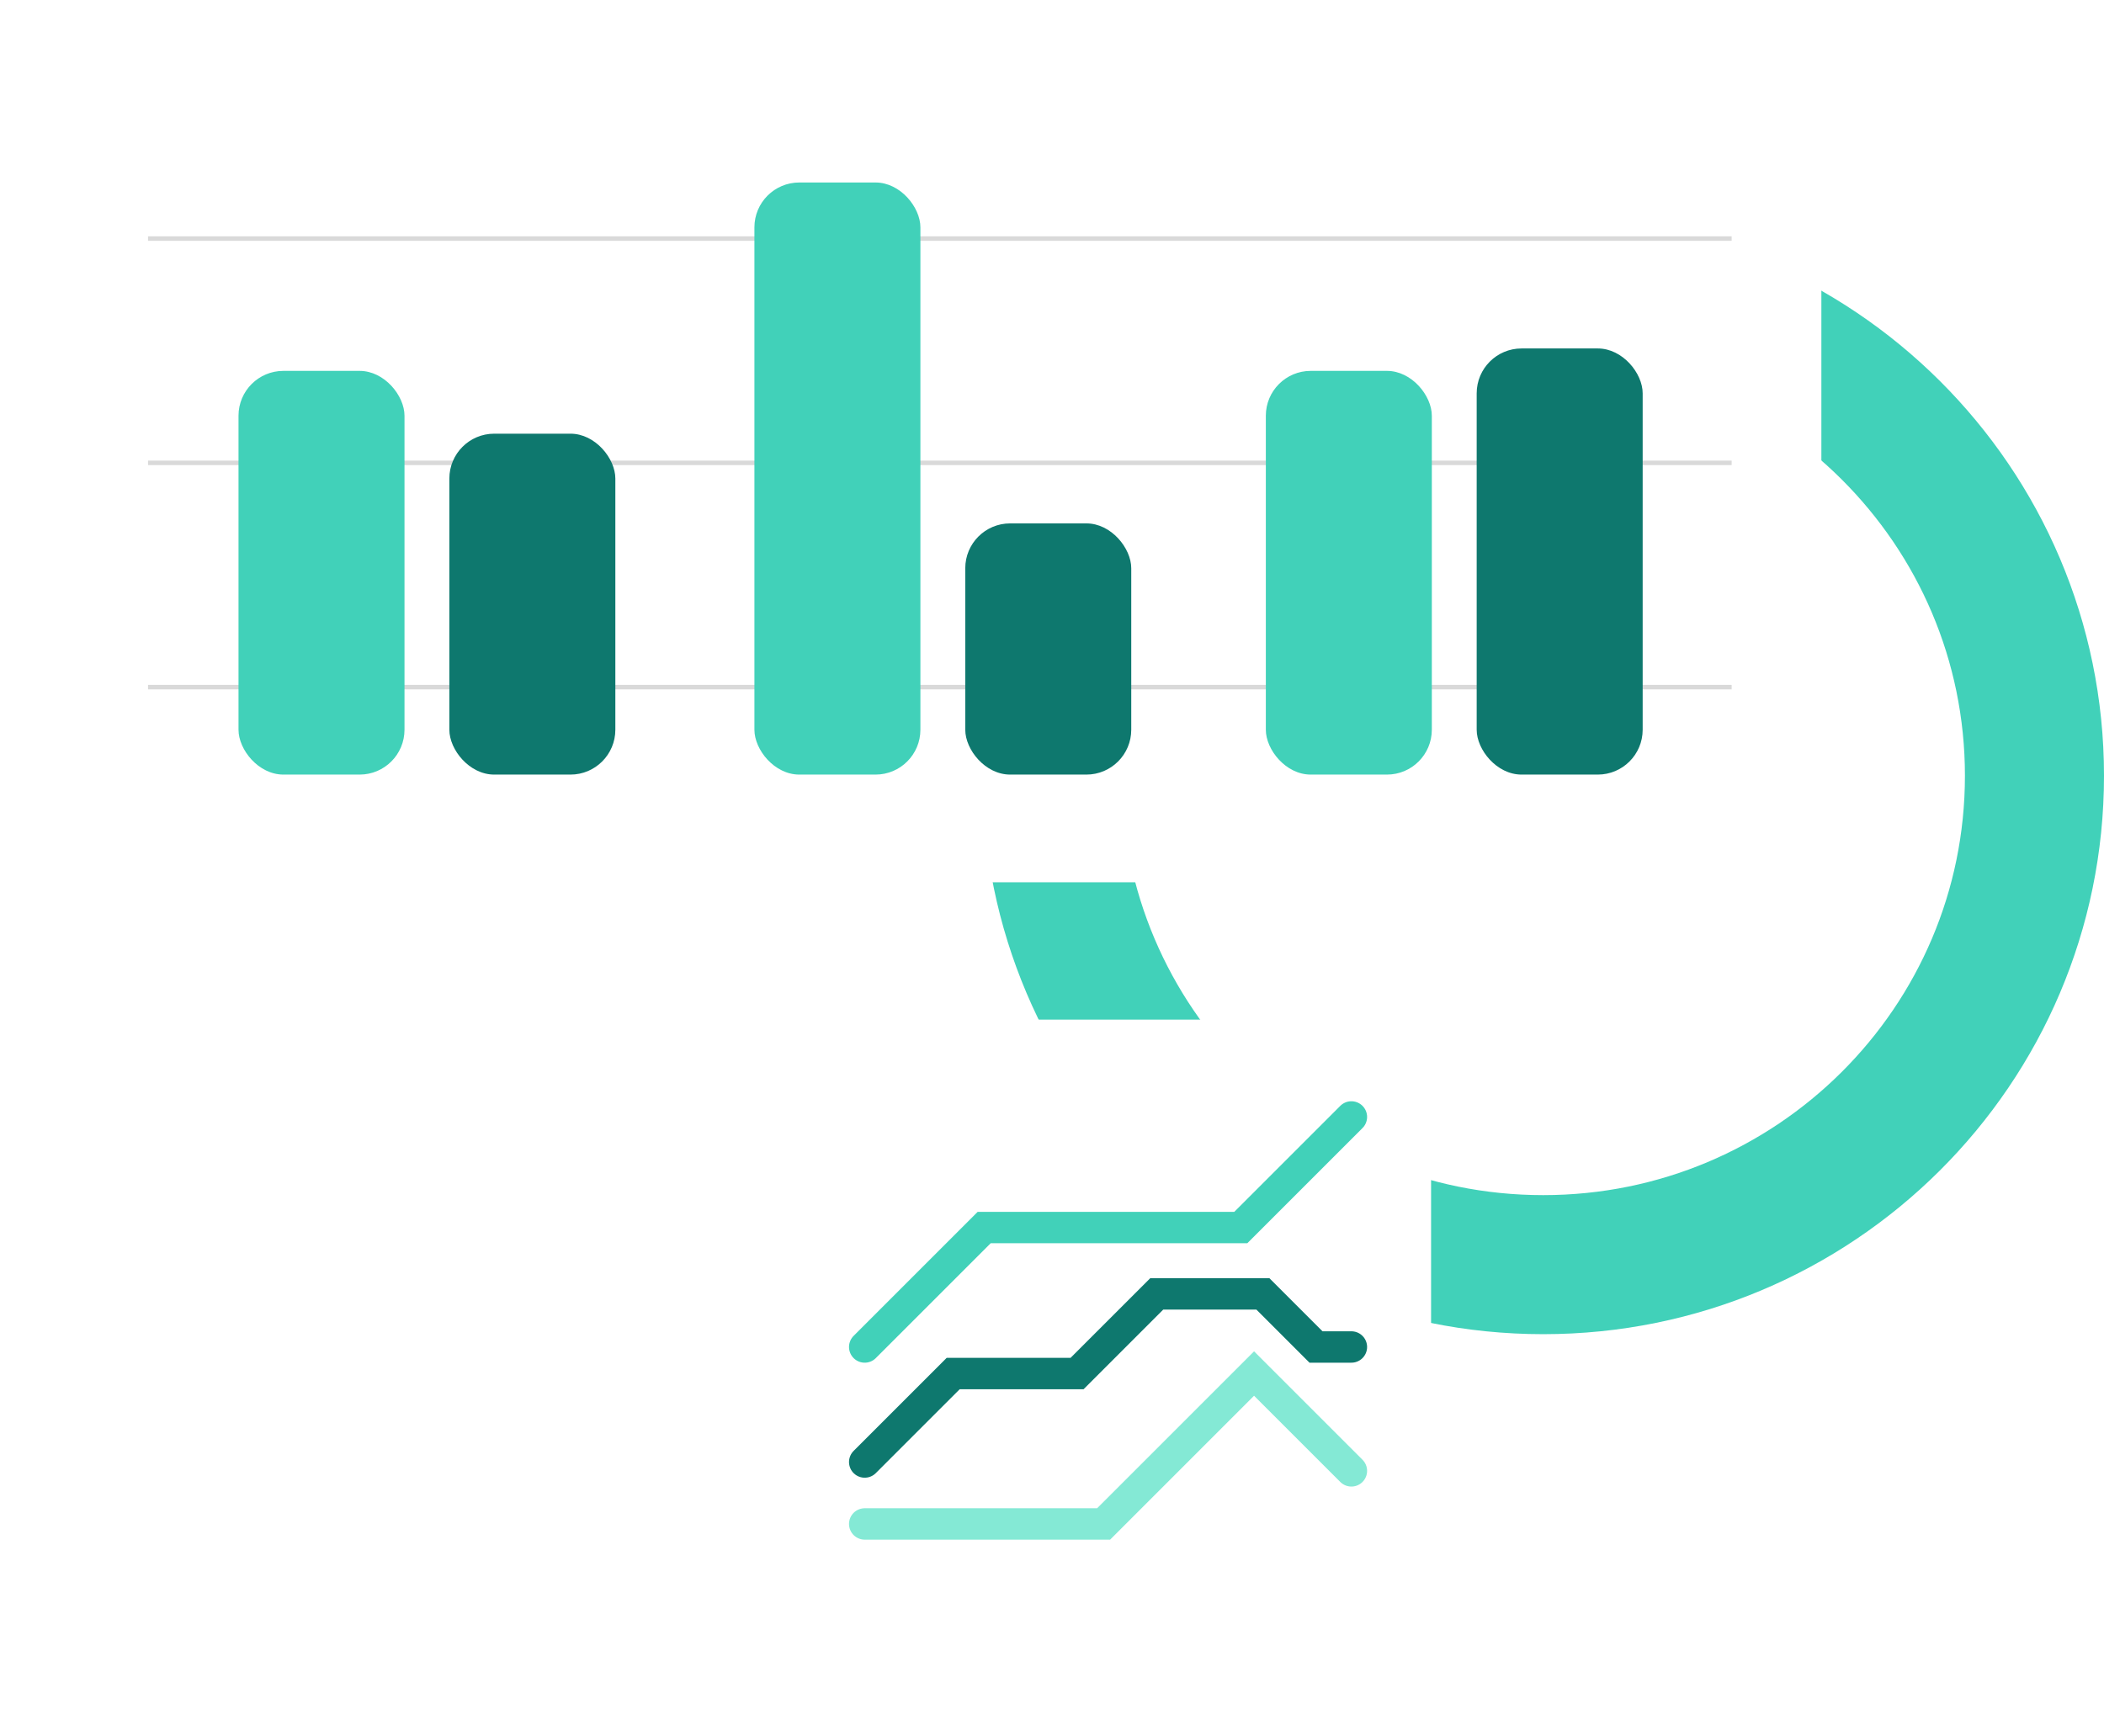 <svg width="469" height="387" viewBox="0 0 469 387" fill="none" xmlns="http://www.w3.org/2000/svg">
<path d="M344 63.938C404.534 63.938 453.5 112.797 453.5 172.938C453.5 233.078 404.534 281.938 344 281.938C283.466 281.938 234.5 233.078 234.5 172.938C234.5 112.797 283.466 63.938 344 63.938Z" stroke="#41D1B9" stroke-width="31"/>
<g filter="url(#filter0_d_300_750)">
<rect x="175" y="223.312" width="144" height="144" rx="10" fill="white"/>
<path d="M192.752 296.294L219.38 269.666H276.582L301.238 245.01" stroke="#41D1B9" stroke-width="7" stroke-linecap="round"/>
<path d="M192.752 335.744H246.009L279.541 302.212L301.238 323.909" stroke="#84E9D5" stroke-width="7" stroke-linecap="round"/>
<path d="M192.752 321.936L212.477 302.212H240.091L257.844 284.459H281.513L293.348 296.294H301.238" stroke="#0E786E" stroke-width="7" stroke-linecap="round"/>
</g>
<g filter="url(#filter1_d_300_750)">
<rect x="15" y="11.688" width="391" height="181" rx="20" fill="white"/>
</g>
<line opacity="0.15" x1="33" y1="103.188" x2="386" y2="103.188" stroke="black"/>
<line opacity="0.15" x1="33" y1="53.184" x2="386" y2="53.184" stroke="black"/>
<line opacity="0.15" x1="33" y1="153.188" x2="386" y2="153.188" stroke="black"/>
<rect x="53.166" y="82.684" width="37" height="90" rx="10" fill="#41D1B9"/>
<rect x="168.166" y="40.684" width="37" height="132" rx="10" fill="#41D1B9"/>
<rect x="282.166" y="82.684" width="37" height="90" rx="10" fill="#41D1B9"/>
<rect x="100.166" y="96.684" width="37" height="76" rx="10" fill="#0E786E"/>
<rect x="215.166" y="116.684" width="37" height="56" rx="10" fill="#0E786E"/>
<rect x="329.166" y="77.684" width="37" height="95" rx="10" fill="#0E786E"/>
<defs>
<filter id="filter0_d_300_750" x="160" y="212.312" width="174" height="174" filterUnits="userSpaceOnUse" color-interpolation-filters="sRGB">
<feFlood flood-opacity="0" result="BackgroundImageFix"/>
<feColorMatrix in="SourceAlpha" type="matrix" values="0 0 0 0 0 0 0 0 0 0 0 0 0 0 0 0 0 0 127 0" result="hardAlpha"/>
<feOffset dy="4"/>
<feGaussianBlur stdDeviation="7.5"/>
<feComposite in2="hardAlpha" operator="out"/>
<feColorMatrix type="matrix" values="0 0 0 0 0 0 0 0 0 0 0 0 0 0 0 0 0 0 0.1 0"/>
<feBlend mode="normal" in2="BackgroundImageFix" result="effect1_dropShadow_300_750"/>
<feBlend mode="normal" in="SourceGraphic" in2="effect1_dropShadow_300_750" result="shape"/>
</filter>
<filter id="filter1_d_300_750" x="0" y="0.688" width="421" height="211" filterUnits="userSpaceOnUse" color-interpolation-filters="sRGB">
<feFlood flood-opacity="0" result="BackgroundImageFix"/>
<feColorMatrix in="SourceAlpha" type="matrix" values="0 0 0 0 0 0 0 0 0 0 0 0 0 0 0 0 0 0 127 0" result="hardAlpha"/>
<feOffset dy="4"/>
<feGaussianBlur stdDeviation="7.5"/>
<feComposite in2="hardAlpha" operator="out"/>
<feColorMatrix type="matrix" values="0 0 0 0 0 0 0 0 0 0 0 0 0 0 0 0 0 0 0.1 0"/>
<feBlend mode="normal" in2="BackgroundImageFix" result="effect1_dropShadow_300_750"/>
<feBlend mode="normal" in="SourceGraphic" in2="effect1_dropShadow_300_750" result="shape"/>
</filter>
</defs>
</svg>
